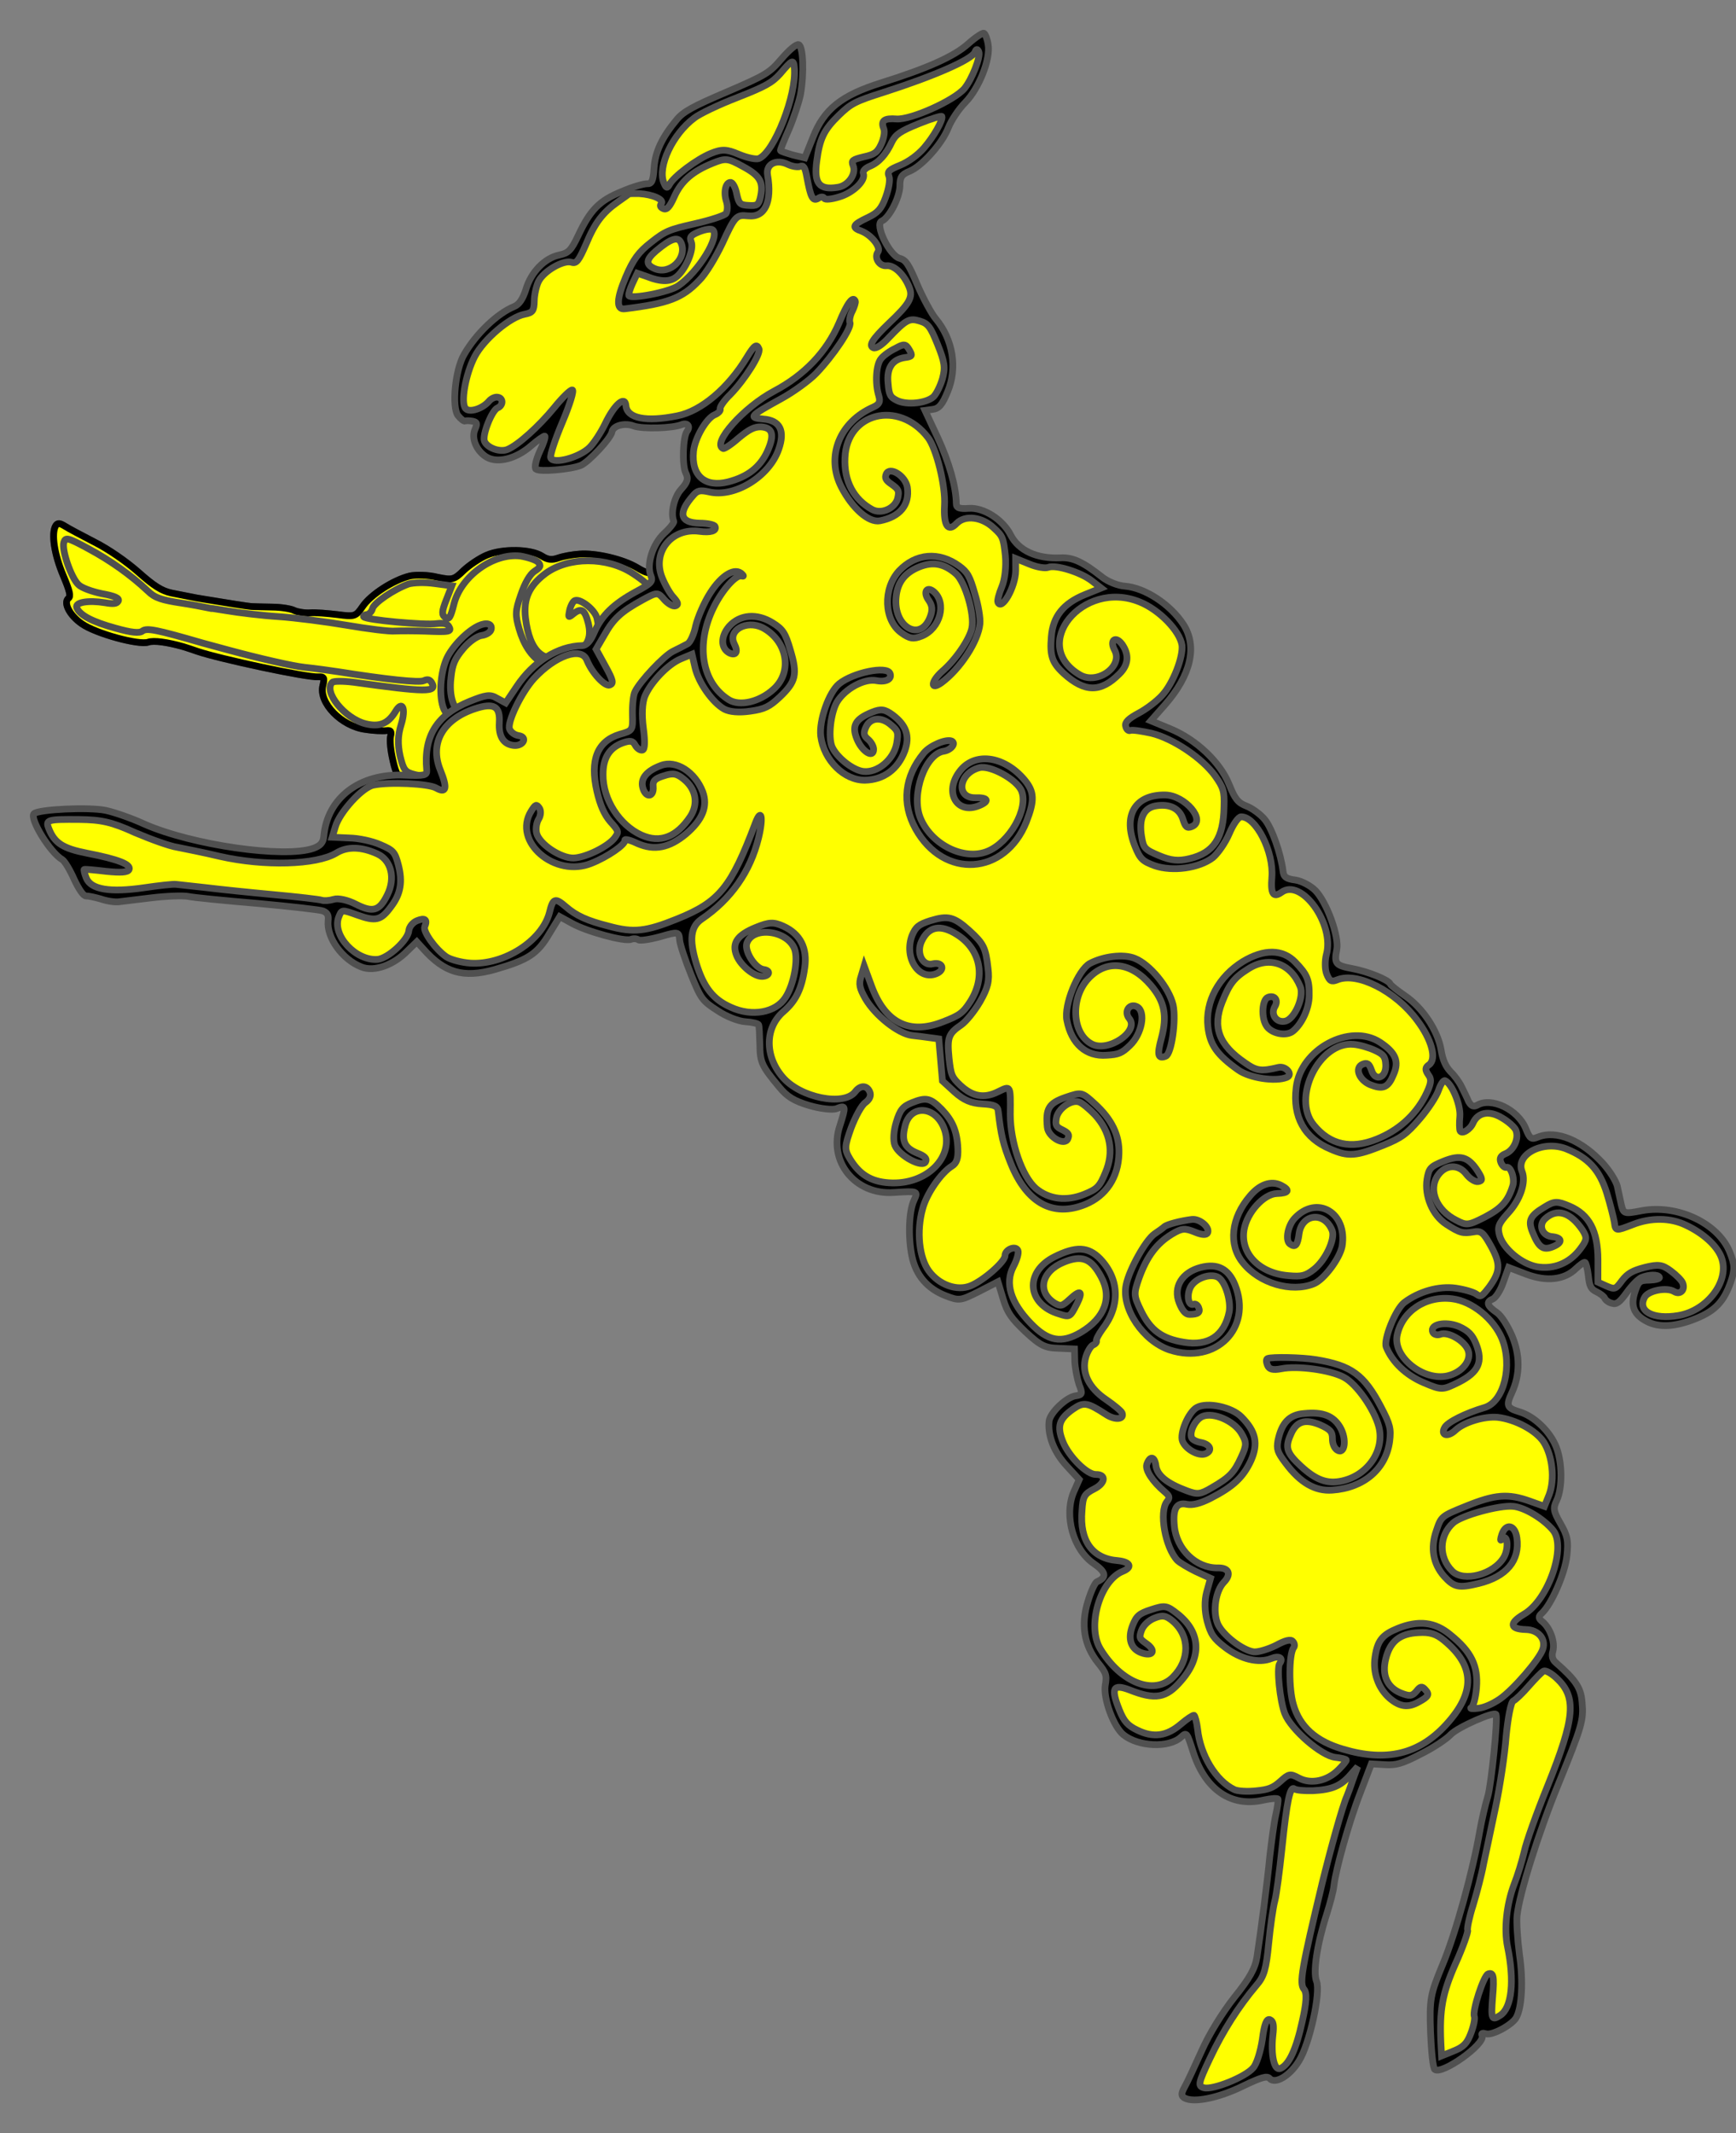 <?xml version="1.0" encoding="utf-8"?>
<svg xmlns="http://www.w3.org/2000/svg" xmlns:dc="http://purl.org/dc/elements/1.1/"
     xmlns:xl="http://www.w3.org/1999/xlink"
     xmlns:xlink="http://www.w3.org/1999/xlink"
     version="1.1"
     viewBox="54 81 256.5 315"
     width="256.5"
     height="315"
     preserveAspectRatio="xMidYMid meet"
     zoomAndPan="magnify"
     contentScriptType="application/ecmascript"
     contentStyleType="text/css">
   <rect x="54" y="81" width="256.5" height="315" fill="#808080" stroke="none"/>
   <defs/>
   <g stroke-opacity="1" stroke-dasharray="none" stroke="#505050" fill="#ffff00"
      fill-opacity="1">
      <title>Sheep Salient</title>
      <g>
         <title>Layer 2</title>
         <g>
            <g>
               <g  id="outline-0">
                  <path
                        d="M 84.087 169.474 C 83.733 169.416 83.373 169.356 83.009 169.295 C 81.63 169.032 80.348 168.78 79.317 168.568 C 77.879 168.249 76.732 167.53 74.444 165.49 C 72.66 163.919 70.015 162.087 67.993 161.069 C 66.113 160.088 64.129 159.057 63.575 158.691 C 62.814 158.224 62.507 158.202 62.229 158.64 C 61.548 159.774 62.028 162.909 63.352 166.009 C 64.323 168.332 64.484 169.048 64.116 169.346 C 63.315 170.007 64.307 171.894 66.1 173.119 C 68.139 174.56 74.525 176.304 75.904 175.829 C 76.723 175.547 78.711 175.819 81.089 176.496 C 81.417 176.598 81.734 176.699 82.037 176.799 C 82.444 176.932 82.827 177.062 83.178 177.187 C 86.368 178.279 99.372 181.076 101.037 180.947 C 101.887 180.912 101.992 181.086 101.701 182.251 C 101.074 184.765 104.417 188.22 107.956 188.707 C 109.144 188.904 110.564 188.961 111.076 188.891 C 111.74 188.809 111.891 188.996 111.705 189.741 C 111.566 190.299 111.718 191.871 112.057 193.291 C 112.524 195.386 112.873 195.968 114.119 196.525 C 114.957 196.932 115.982 197.188 116.389 197.141 C 116.96 197.036 116.983 197.536 116.472 199.585 C 115.392 203.718 117.455 206.953 122.065 208.301 C 123.951 208.87 124.464 208.8 126.197 207.797 C 127.303 207.133 128.617 206.027 129.094 205.305 C 129.618 204.594 130.315 203.581 130.699 203.034 L 131.397 202.02 L 132.539 203.591 C 133.378 204.79 134.193 205.29 135.869 205.708 C 137.08 206.01 138.349 206.079 138.698 205.869 C 139.047 205.659 139.908 205.379 140.595 205.204 C 142.271 204.831 144.364 202.187 145.375 199.125 C 146.154 196.796 146.351 196.598 147.294 196.784 C 150.042 197.469 153.009 194.697 154.077 190.412 C 154.727 187.804 154.446 184.766 153.479 184.08 C 152.547 183.452 153.292 182.846 154.643 183.183 C 156.226 183.578 159.554 181.539 160.705 179.501 C 162.286 176.73 162.855 173.656 162.074 172.027 C 161.071 169.7 156.704 166.385 153.724 165.642 C 152.326 165.293 150.918 165.189 150.511 165.434 C 149.987 165.749 149.428 165.609 148.182 164.854 C 146.121 163.598 142.058 162.634 139.637 162.822 C 138.682 162.881 137.286 163.126 136.529 163.383 C 135.552 163.732 134.923 163.675 134.073 163.116 C 132.408 162.058 128.217 162.003 125.948 162.97 C 124.9 163.402 123.353 164.45 122.515 165.231 C 121.073 166.652 120.817 166.687 118.605 166.234 C 117.301 165.909 115.485 165.852 114.542 166.062 C 112.121 166.646 108.759 168.825 107.584 170.56 C 106.572 172.039 106.409 172.097 103.871 171.761 C 102.381 171.587 100.589 171.437 99.832 171.496 C 99.075 171.555 97.981 171.381 97.492 171.16 C 96.968 170.881 95.49 170.661 94.256 170.65 C 93.022 170.639 91.602 170.582 91.159 170.57 C 90.729 170.55 87.691 170.071 84.087 169.474 Z"
                        fill="black"/>
               </g>
               <path d="M 84.087 169.474 C 83.733 169.416 83.373 169.356 83.009 169.295 C 81.63 169.032 80.348 168.78 79.317 168.568 C 77.879 168.249 76.732 167.53 74.444 165.49 C 72.66 163.919 70.015 162.087 67.993 161.069 C 66.113 160.088 64.129 159.057 63.575 158.691 C 62.814 158.224 62.507 158.202 62.229 158.64 C 61.548 159.774 62.028 162.909 63.352 166.009 C 64.323 168.332 64.484 169.048 64.116 169.346 C 63.315 170.007 64.307 171.894 66.1 173.119 C 68.139 174.56 74.525 176.304 75.904 175.829 C 76.723 175.547 78.711 175.819 81.089 176.496 C 81.417 176.598 81.734 176.699 82.037 176.799 C 82.444 176.932 82.827 177.062 83.178 177.187 C 86.368 178.279 99.372 181.076 101.037 180.947 C 101.887 180.912 101.992 181.086 101.701 182.251 C 101.074 184.765 104.417 188.22 107.956 188.707 C 109.144 188.904 110.564 188.961 111.076 188.891 C 111.74 188.809 111.891 188.996 111.705 189.741 C 111.566 190.299 111.718 191.871 112.057 193.291 C 112.524 195.386 112.873 195.968 114.119 196.525 C 114.957 196.932 115.982 197.188 116.389 197.141 C 116.96 197.036 116.983 197.536 116.472 199.585 C 115.392 203.718 117.455 206.953 122.065 208.301 C 123.951 208.87 124.464 208.8 126.197 207.797 C 127.303 207.133 128.617 206.027 129.094 205.305 C 129.618 204.594 130.315 203.581 130.699 203.034 L 131.397 202.02 L 132.539 203.591 C 133.378 204.79 134.193 205.29 135.869 205.708 C 137.08 206.01 138.349 206.079 138.698 205.869 C 139.047 205.659 139.908 205.379 140.595 205.204 C 142.271 204.831 144.364 202.187 145.375 199.125 C 146.154 196.796 146.351 196.598 147.294 196.784 C 150.042 197.469 153.009 194.697 154.077 190.412 C 154.727 187.804 154.446 184.766 153.479 184.08 C 152.547 183.452 153.292 182.846 154.643 183.183 C 156.226 183.578 159.554 181.539 160.705 179.501 C 162.286 176.73 162.855 173.656 162.074 172.027 C 161.071 169.7 156.704 166.385 153.724 165.642 C 152.326 165.293 150.918 165.189 150.511 165.434 C 149.987 165.749 149.428 165.609 148.182 164.854 C 146.121 163.598 142.058 162.634 139.637 162.822 C 138.682 162.881 137.286 163.126 136.529 163.383 C 135.552 163.732 134.923 163.675 134.073 163.116 C 132.408 162.058 128.217 162.003 125.948 162.97 C 124.9 163.402 123.353 164.45 122.515 165.231 C 121.073 166.652 120.817 166.687 118.605 166.234 C 117.301 165.909 115.485 165.852 114.542 166.062 C 112.121 166.646 108.759 168.825 107.584 170.56 C 106.572 172.039 106.409 172.097 103.871 171.761 C 102.381 171.587 100.589 171.437 99.832 171.496 C 99.075 171.555 97.981 171.381 97.492 171.16 C 96.968 170.881 95.49 170.661 94.256 170.65 C 93.022 170.639 91.602 170.582 91.159 170.57 C 90.729 170.55 87.691 170.071 84.087 169.474 Z"
                     stroke="black"
                     stroke-linecap="round"
                     stroke-linejoin="round"
                     stroke-width="1"/>
            </g>
            <g>
               <path d="M 83.825 175.928 C 83.825 175.928 83.825 175.928 83.825 175.928 Z M 83.825 175.928 Z M 83.825 175.928 C 83.825 175.929 83.825 175.929 83.825 175.928 L 87.724 176.985 C 92.172 178.193 97.225 179.354 98.959 179.539 C 100.694 179.724 102.94 180.037 103.988 180.199 C 111.078 181.324 115.944 181.844 116.619 181.518 C 117.177 181.262 117.503 181.343 117.783 181.808 C 118.657 183.263 116.981 183.241 106.224 181.746 C 104.687 181.561 103.302 181.561 103.105 181.759 C 101.685 183.087 104.935 187.113 108.009 187.879 C 110.058 188.39 111.327 187.865 112.408 186.107 C 113.443 184.337 114.026 185.571 113.271 188.004 C 112.771 189.611 112.749 190.891 113.111 192.614 C 113.624 194.72 113.845 195.023 115.289 195.383 C 116.546 195.696 116.977 195.556 117.407 194.823 C 117.733 194.112 118.059 193.996 118.408 194.38 C 118.804 194.775 118.7 195.986 118.108 198.361 C 117.086 202.459 117.401 203.774 119.789 205.705 C 122.153 207.531 123.701 207.868 125.738 206.842 C 127.53 206.003 129.751 202.847 130.39 200.285 C 130.796 198.656 131.413 198.76 132.008 200.541 C 132.649 202.333 134.699 204.427 136.19 204.798 C 139.694 205.623 144.406 201.406 144.508 197.425 C 144.587 193.735 141.954 190.407 138.182 189.467 C 135.516 188.851 134.224 189.271 133.352 191.181 C 132.62 192.729 133.32 194.685 135.393 196.487 C 136.686 197.651 137.64 197.592 139.048 196.311 C 139.955 195.449 141.538 195.25 141.341 196.041 C 141.283 196.274 140.468 196.962 139.549 197.672 C 137.92 198.849 137.722 198.849 135.848 198.035 C 133.042 196.792 131.48 193.929 132.153 191.228 C 132.42 190.157 133.002 189.016 133.432 188.678 C 134.479 187.851 138.519 187.918 140.242 188.744 C 142.14 189.662 145.098 192.675 145.169 193.781 C 145.228 194.933 147.452 195.933 148.848 195.49 C 150.245 195.046 152.06 192.927 152.92 190.668 C 153.733 188.595 153.313 186.512 151.402 183.463 C 150.621 182.23 150.155 181.124 150.341 180.973 C 150.574 180.833 151.505 181.065 152.448 181.449 C 155.883 182.948 159.711 180.49 160.884 175.984 C 161.65 173.109 160.986 171.607 157.702 168.909 C 154.371 166.199 149.644 165.317 151.986 167.83 C 153.36 169.261 154.516 174.545 153.643 175.069 C 153.119 175.384 152.816 174.814 152.431 172.591 C 151.94 169.599 150.507 167.61 147.479 165.668 C 143.648 163.179 138.002 163.206 134.617 165.676 C 132.185 167.493 131.313 169.403 131.641 172.254 C 132.261 177.306 134.334 179.109 137.965 177.838 C 140.619 176.917 141.537 175.414 140.907 172.982 C 140.405 171.027 139.893 170.701 138.718 171.645 C 137.973 172.25 137.927 172.239 138.17 171.063 C 138.345 170.364 138.693 169.759 138.961 169.677 C 139.822 169.397 141.965 171.119 142.21 172.318 C 142.957 175.67 142.027 177.416 138.792 178.885 C 135.127 180.494 132.087 178.598 130.699 173.85 C 130.116 171.825 130.127 171.185 130.964 168.821 C 131.544 167.086 132.312 165.794 132.963 165.363 C 133.906 164.757 133.964 164.524 133.498 164.012 C 133.184 163.686 131.996 163.291 130.855 163.106 C 126.862 162.654 122.092 166.114 121.07 170.212 C 120.559 172.262 120.338 172.553 119.791 172.169 C 119.243 171.785 119.266 171.296 119.941 169.585 L 120.754 167.512 L 118.216 167.176 C 116.784 166.967 115.038 167.027 114.34 167.248 C 112.164 168.041 109.243 170.034 109.034 170.872 C 108.918 171.338 108.534 171.687 108.22 171.757 C 107.871 171.769 107.626 171.955 107.743 172.083 C 107.976 172.537 116.823 173.358 118.523 173.089 C 119.489 172.984 120.059 173.077 120.304 173.484 C 120.793 174.298 120.432 174.357 116.859 174.208 C 115.241 174.151 113.262 174.152 112.412 174.187 C 111.597 174.281 108.338 173.864 105.206 173.33 C 102.074 172.797 97.569 172.218 95.136 172.056 C 92.75 171.907 89.292 171.49 87.441 171.177 C 85.637 170.875 84.967 170.801 84.967 170.801 C 84.967 170.801 84.967 170.803 84.966 170.806 C 83.912 170.589 82.173 170.264 80.974 170.084 C 77.855 169.615 76.891 169.304 75.856 168.289 C 73.321 165.905 70.315 163.769 67.056 162.021 C 64.003 160.372 63.682 160.311 63.433 161.082 C 63.085 162.188 64.51 166.325 65.583 167.327 C 65.998 167.784 67.567 168.358 69.043 168.664 C 71.007 169.016 71.677 169.343 71.476 169.755 C 71.275 170.167 70.737 170.223 69.505 170.005 C 67.054 169.606 65.071 169.946 65.335 170.712 C 65.717 171.823 67.649 172.829 71.054 173.757 C 73.38 174.413 74.585 174.555 75.056 174.178 C 75.69 173.706 77.071 173.967 83.825 175.925 C 83.825 175.927 83.825 175.928 83.825 175.928 Z"/>
            </g>
            <g>
               <g  id="outline-1">
                  <path
                        d="M 124.727 173.4 C 123.051 174.169 120.864 176.394 120.016 178.21 C 119.028 180.387 118.832 183.95 119.578 185.718 C 120.208 187.161 123.62 188.952 123.526 187.741 C 123.525 187.346 123.048 186.88 122.512 186.648 C 121.08 186.043 120.287 183.867 120.635 181.085 C 120.831 179.106 121.18 178.302 122.448 176.788 C 123.297 175.764 124.495 174.925 125.159 174.843 C 125.822 174.761 126.462 174.376 126.567 173.957 C 126.776 173.119 125.902 172.852 124.727 173.4 Z"
                        fill="black"/>
               </g>
            </g>
            <g>
               <g  id="outline-2">
                  <path
                        d="M 211.618 297.488 L 213.461 299.487 L 212.648 301.317 C 211.163 304.815 212.588 309.882 215.635 311.912 C 217.43 313.154 217.584 313.92 216.089 314.575 C 215.778 314.701 215.176 316.031 214.736 317.503 C 213.669 320.885 214.179 323.94 216.193 326.491 C 217.428 328.011 217.572 328.367 217.301 329.874 C 216.996 331.809 218.534 336.001 219.991 337.173 C 222.217 338.965 226.745 339.155 228.513 337.509 C 229.348 336.757 229.366 336.802 230.33 339.828 C 232.131 345.312 235.928 347.919 240.71 346.815 C 241.806 346.58 242.759 346.505 242.831 346.683 C 242.885 346.817 242.755 347.905 242.492 349.046 C 242.228 350.188 241.881 352.916 241.621 355.092 C 241.234 359.131 240.314 366.077 239.721 369.991 C 239.433 371.712 238.654 373.114 236.382 375.947 C 234.634 378.155 232.631 381.397 231.552 383.852 C 230.508 386.137 229.411 388.547 229.013 389.226 C 228.508 390.154 228.5 390.52 229.036 390.821 C 230.42 391.556 234.098 390.795 237.684 389.035 C 240.371 387.743 241.208 387.508 241.584 387.926 C 242.416 388.832 244.586 387.541 245.924 385.344 C 247.502 382.843 249.168 375.181 248.521 373.579 C 247.982 372.244 248.591 368.116 249.993 363.77 C 250.514 362.111 251.033 360.193 251.093 359.444 C 251.369 357.055 253.306 350.061 254.984 345.759 L 256.618 341.475 L 258.633 341.593 C 260.282 341.703 261.208 341.433 263.904 340.033 C 265.719 339.144 267.719 337.818 268.332 337.157 C 269.344 336.075 274.835 333.649 275.051 334.183 C 275.32 334.851 274.356 344.506 273.827 346.273 C 273.448 347.513 272.921 349.796 272.642 351.411 C 271.611 357.314 269.093 366.458 267.175 371.064 C 265.337 375.482 265.197 376.16 265.365 381.061 C 265.482 383.912 265.731 386.452 265.999 386.602 C 267.054 387.418 273.49 382.851 272.987 381.605 C 272.843 381.249 273.021 381.177 273.548 381.327 C 274.449 381.635 277.42 380.021 278.022 378.949 C 278.873 377.467 279.082 373.5 278.507 369.643 C 278.214 367.38 278.053 364.805 278.148 363.887 C 278.494 360.641 281.323 351.63 284.24 344.499 C 287.774 335.824 288.012 335.003 287.753 332.312 C 287.577 330.21 286.806 329.071 283.847 326.488 C 283.383 326.107 283.238 325.492 283.441 324.841 C 283.784 323.512 283.064 321.473 281.955 320.523 C 281.285 320.018 281.266 319.715 281.799 319.241 C 283.238 317.934 285.245 313.293 285.513 310.752 C 285.755 308.532 285.601 307.766 284.579 306.005 C 283.52 304.155 283.448 303.718 284.014 302.558 C 284.872 300.71 284.85 296.94 283.915 294.626 C 282.98 292.312 280.638 290.101 278.47 289.476 C 276.641 288.92 276.497 288.564 277.382 286.654 C 278.602 284.039 278.619 281.133 277.406 278.259 C 276.732 276.719 275.872 275.358 275.202 274.853 C 273.71 273.851 273.521 273.254 274.544 272.841 C 274.989 272.661 275.725 271.535 276.122 270.34 L 276.899 268.163 L 279.531 269.169 C 282.521 270.291 285.149 270.005 286.854 268.333 C 287.458 267.778 288.054 267.331 288.197 267.428 C 288.322 267.481 288.575 268.363 288.685 269.405 C 288.842 270.946 289.066 271.373 289.896 271.763 C 290.477 272.046 291.004 272.454 291.112 272.721 C 291.22 272.988 291.667 273.325 292.13 273.448 C 292.844 273.678 293.28 273.346 294.344 271.881 C 295.071 270.862 296.057 269.843 296.547 269.645 C 297.659 269.196 298.996 269.173 299.176 269.618 C 299.266 269.841 298.607 270.003 297.742 270.042 C 296.299 270.056 296.094 270.19 295.582 271.743 C 294.877 273.84 295.398 275.13 297.3 276.122 C 299.139 277.087 301.518 276.954 304.589 275.713 C 307.437 274.563 308.707 273.221 309.739 270.268 C 310.357 268.465 310.328 267.752 309.573 265.884 C 307.865 261.656 301.91 258.834 296.646 259.77 C 293.956 260.287 293.894 260.261 293.551 258.898 C 293.396 258.132 293.107 256.903 292.953 256.137 C 292.754 255.389 291.858 253.94 290.909 252.874 C 287.742 249.391 283.949 247.818 281.235 248.914 C 280.256 249.31 280.05 249.186 279.439 247.673 C 278.288 244.825 274.325 242.958 272.243 244.213 C 271.683 244.491 271.353 244.314 270.976 243.638 C 270.742 243.06 270.258 242.117 269.943 241.467 C 269.629 240.818 268.913 239.813 268.332 239.271 C 267.598 238.481 267.176 237.564 266.93 236.059 C 266.448 233.2 264.181 229.767 261.564 228.029 C 260.483 227.276 259.509 226.53 259.419 226.308 C 259.167 225.685 256.079 224.448 253.787 224.028 C 251.326 223.573 251.111 223.297 251.514 221.219 C 251.881 219.311 250.046 214.255 248.355 212.505 C 247.657 211.803 246.336 211.095 245.4 210.956 C 244.036 210.782 243.669 210.516 243.568 209.625 C 243.256 207.06 241.924 203.25 240.841 201.979 C 240.232 201.241 238.991 200.345 238.196 200.045 C 236.902 199.533 236.49 199.026 235.61 196.846 C 234.261 193.508 230.756 190.214 226.9 188.614 L 224.044 187.438 L 226.104 185.105 C 229.965 180.698 230.949 176.47 228.861 173.224 C 226.944 170.272 223.201 167.798 220.205 167.559 C 219.198 167.5 217.654 166.882 216.805 166.19 C 213.99 163.962 212.472 163.281 210.699 163.377 C 207.197 163.549 204.519 162.302 203.344 160.033 C 202.213 157.747 199.345 155.903 197.136 156.071 C 195.728 156.174 195.291 155.988 195.297 155.364 C 195.262 152.842 194.233 149.272 192.563 145.65 L 190.669 141.602 L 191.8 141.455 C 192.735 141.336 193.233 140.773 194.01 138.854 C 195.495 135.355 194.821 131.124 192.226 128.031 C 191.617 127.294 190.397 125.043 189.544 123.059 C 188.277 120.051 187.856 119.393 186.928 119.146 C 185.429 118.768 183.176 114.088 184.288 113.639 C 185.356 113.207 186.932 110.189 186.962 108.469 C 186.958 107.177 187.206 106.766 188.363 106.298 C 190.232 105.543 193.188 102.227 194.107 99.888 C 194.54 98.782 195.666 97.084 196.625 96.127 C 198.641 94.071 200.39 89.689 200 87.569 C 199.872 86.74 199.585 86.028 199.379 85.904 C 199.147 85.843 198.125 86.515 197.058 87.463 C 194.97 89.342 190.975 91.112 184.173 93.238 C 178.342 95.077 175.746 97.109 174.121 101.286 L 172.911 104.311 L 171.136 103.889 C 170.19 103.599 169.369 103.361 169.315 103.227 C 169.279 103.138 169.845 101.719 170.579 100.077 C 171.268 98.452 172.036 96.124 172.281 94.937 C 172.832 91.816 172.675 87.842 172.006 87.594 C 171.694 87.462 170.609 88.366 169.518 89.635 C 167.689 91.772 167.235 92.058 161.415 94.565 C 156.423 96.686 154.982 97.475 154.005 98.646 C 151.813 101.292 150.805 103.407 150.635 105.805 C 150.525 107.713 150.295 108.168 149.609 108.135 C 149.136 108.119 147.463 108.588 145.879 109.28 C 142.541 110.628 141.227 111.988 139.439 115.764 C 138.378 118.004 138.005 118.362 136.624 118.661 C 134.478 119.114 132.462 121.171 131.696 123.758 C 131.264 125.123 130.723 125.963 129.966 126.269 C 127.474 127.275 124.303 130.317 122.576 133.344 C 121.255 135.586 120.731 141.078 121.662 142.358 C 122.074 142.864 122.539 143.246 122.717 143.174 C 122.895 143.102 123.367 143.118 123.813 143.197 C 124.491 143.337 124.563 143.515 124.191 144.39 C 123.59 145.72 124.408 147.615 125.908 148.51 C 127.533 149.458 130.303 148.754 132.551 146.758 C 133.475 145.971 134.364 145.353 134.489 145.406 C 134.658 145.441 134.314 146.512 133.722 147.735 C 133.173 148.94 132.928 150.126 133.196 150.277 C 133.741 150.729 138.338 150.321 139.807 149.728 C 140.964 149.26 144.285 145.693 144.424 144.756 C 144.581 143.865 146.3 143.377 147.656 143.916 C 148.977 144.366 153.335 144.262 154.714 143.705 C 155.56 143.363 156.052 143.941 155.52 144.673 C 154.89 145.549 154.779 149.631 155.291 150.77 C 155.758 151.669 155.608 152.195 154.64 153.259 C 153.602 154.404 153.048 156.749 153.552 157.995 C 153.624 158.173 152.976 159.005 152.141 159.756 C 150.444 161.322 149.492 164.346 150.157 165.993 C 150.517 166.883 150.259 167.142 147.919 168.398 C 144.655 170.183 142.905 171.873 141.799 174.391 C 141.243 175.703 140.656 176.302 140.05 176.339 C 136.45 176.397 132.777 178.709 130.33 182.389 L 128.716 184.801 L 127.457 184.119 C 126.43 183.499 125.798 183.599 123.395 184.57 C 118.544 186.53 116.568 189.709 117.049 194.743 C 117.096 195.501 116.767 195.582 113.718 195.468 C 107.131 195.179 102.34 198.823 101.842 204.511 C 101.748 205.429 101.366 205.894 100.28 206.281 C 96.007 207.748 82.445 205.825 75.331 202.695 C 73.358 201.784 70.779 200.911 69.593 200.665 C 67.113 200.166 59.744 200.503 59.024 201.156 C 58.323 201.854 61.406 206.923 63.219 207.951 C 63.567 208.173 64.347 209.462 64.967 210.868 C 65.667 212.345 66.321 213.323 66.731 213.313 C 67.034 213.294 68.051 213.504 68.934 213.769 C 69.835 214.078 70.986 214.234 71.529 214.17 C 72.072 214.105 74.291 213.83 76.464 213.573 C 78.638 213.316 81.035 213.228 81.82 213.376 C 82.56 213.543 87.197 214 92.073 214.41 C 96.968 214.866 101.301 215.341 101.738 215.527 C 102.425 215.818 102.569 216.174 102.483 216.986 C 102.242 219.464 104.588 222.709 107.408 223.796 C 109.265 224.547 112.122 223.548 114.209 221.41 L 115.586 220.077 L 116.516 221.099 C 119.657 224.644 122.432 225.49 127.124 224.164 C 131.994 222.766 133.399 221.887 135.145 218.905 L 136.704 216.359 L 138.499 217.342 C 140.642 218.547 146.289 220.096 147.224 219.718 C 147.58 219.574 148.052 219.591 148.338 219.786 C 148.562 219.954 149.978 219.744 151.518 219.329 C 154.252 218.535 154.314 218.562 154.426 219.863 C 154.499 220.558 155.265 222.836 156.11 224.928 C 157.548 228.488 157.781 228.808 160.014 230.235 C 161.3 231.113 163.139 231.82 164.146 231.879 C 165.153 231.937 166.019 232.157 166.091 232.335 C 166.181 232.558 166.23 233.832 166.27 235.213 C 166.297 237.842 166.513 238.376 169.126 241.513 C 170.263 242.918 171.308 243.583 173.601 244.261 C 175.242 244.736 177.034 244.944 177.613 244.71 C 178.992 244.153 179.02 244.349 178.103 247.204 C 176.303 252.487 180.34 257.481 186.033 257.096 C 189.669 256.87 189.669 256.87 189.041 258.262 C 188.289 259.86 188.159 263.64 188.731 266.463 C 189.302 269.286 190.993 271.294 193.751 272.354 C 195.714 273.114 195.91 273.087 198.624 271.731 L 201.453 270.278 L 202.219 272.815 C 202.851 274.89 203.433 275.69 205.534 277.688 C 207.76 279.739 208.403 280.048 210.444 280.104 L 212.762 280.203 L 212.804 282.101 C 212.87 283.161 213.178 284.693 213.457 285.512 C 213.979 286.803 213.899 286.99 212.919 287.127 C 211.548 287.319 209.123 289.645 209.002 290.884 C 208.787 293.041 209.776 295.489 211.618 297.488 Z"
                        fill="black"/>
               </g>
            </g>
            <g>
               <path d="M 171.367 91.01 C 171.738 95.002 168.389 103.498 166.12 104.415 C 165.719 104.577 164.363 104.296 163.176 103.792 C 161.364 103.023 160.678 102.99 159.076 103.637 C 156.94 104.5 153.527 107.07 152.916 108.248 C 152.588 108.847 152.419 108.812 152.077 107.966 C 151.124 105.608 153.38 100.814 156.563 98.441 C 157.345 97.814 160.254 96.432 162.942 95.398 C 167.054 93.788 168.068 93.223 169.249 91.918 C 171.033 89.799 171.256 89.709 171.367 91.01 Z"/>
            </g>
            <g>
               <path d="M 198.622 88.643 C 198.928 89.399 197.585 92.737 196.511 94.051 C 194.966 95.866 188.604 98.695 186.482 98.569 C 184.663 98.424 184.094 98.809 184.58 100.01 C 184.76 100.455 184.594 101.454 184.205 102.284 C 183.656 103.49 183.221 103.821 181.6 104.165 C 179.952 104.572 179.748 104.706 180.053 105.463 C 180.557 106.709 179.297 108.46 177.774 108.661 C 175.004 109.108 174.225 108.076 174.686 104.733 C 175.12 101.451 175.739 100.166 177.933 98.037 C 179.754 96.266 180.404 95.952 184.624 94.609 C 192.137 92.195 197.539 89.805 198.034 88.725 C 198.228 88.181 198.442 88.198 198.622 88.643 Z"/>
            </g>
            <g>
               <path d="M 214.336 168.792 L 216.695 167.839 L 215.336 166.783 C 213.674 165.487 209.954 164.351 208.886 164.782 C 208.441 164.962 207.166 164.752 206.103 164.302 L 204.06 163.471 L 204.066 165.28 C 204.047 167.669 201.992 171.294 201.435 169.915 C 201.345 169.692 201.6 168.658 202.024 167.658 C 202.475 166.596 202.691 164.697 202.543 163.048 C 202.258 160.42 202.15 160.153 200.844 158.972 C 199.083 157.303 196.586 157.017 195.343 158.296 C 194.073 159.637 193.401 158.615 193.552 155.655 C 193.738 152.785 192.355 147.184 191.083 145.575 C 186.768 140.02 179.101 141.927 178.848 148.603 C 178.682 152.035 180.144 154.757 182.868 156.245 C 184.251 156.98 186.263 156.064 186.641 154.565 C 186.877 153.486 186.788 153.264 185.769 152.536 C 184.849 151.925 184.705 151.569 184.944 151.006 C 185.448 149.819 187.788 151.255 188.061 152.956 C 188.435 155.548 186.98 157.327 184.005 157.908 C 182.366 158.208 179.971 156.121 178.329 152.954 C 175.978 148.417 178.046 143.285 183.065 141.102 C 183.937 140.698 184.096 140.323 183.843 139.442 C 183.275 137.652 183.435 134.844 184.172 133.977 C 184.509 133.53 185.469 132.832 186.297 132.446 C 187.56 131.728 187.836 131.772 188.347 132.653 C 188.858 133.533 188.805 133.658 187.674 133.805 C 185.821 134.087 184.988 135.356 185.218 137.592 C 185.358 139.347 185.528 139.641 186.564 140.154 C 188.037 140.853 190.861 140.54 191.927 139.592 C 192.371 139.154 192.964 137.931 193.264 136.878 C 193.695 135.254 193.567 134.426 192.542 131.889 C 191.463 129.219 191.132 128.784 189.892 128.405 C 188.358 127.938 187.886 128.18 185.231 130.961 C 184.29 131.963 183.427 132.518 183.052 132.359 C 182.302 132.041 182.896 131.076 185.321 128.751 C 188.395 125.852 188.944 124.906 188.333 123.393 C 187.56 121.479 186.076 120.112 184.989 120.24 C 183.946 120.351 183.122 119.079 183.707 118.222 C 184.213 117.551 182.807 115.738 181.326 115.146 C 179.755 114.59 179.959 114.197 182.219 113.129 C 183.696 112.429 184.238 111.847 184.873 110.089 C 185.315 108.876 185.551 107.538 185.353 107.049 C 185.065 106.337 185.323 106.077 187.014 105.394 C 188.215 104.909 189.655 103.861 190.534 102.833 C 191.981 101.161 193.363 98.688 193.165 98.198 C 193.111 98.065 191.589 98.525 189.764 99.262 C 187.005 100.376 186.321 100.86 185.781 101.958 C 184.896 103.868 183.813 105.031 182.478 105.57 C 181.81 105.84 181.429 106.305 181.555 106.616 C 181.968 107.64 180.032 109.509 177.939 110.096 C 176.835 110.438 175.882 110.513 175.792 110.29 C 175.684 110.023 175.274 110.034 174.91 110.284 C 174.074 110.777 173.778 110.172 173.205 107.091 C 172.951 105.692 172.718 105.372 172.229 105.57 C 171.873 105.714 171.043 105.583 170.401 105.273 C 168.66 104.424 167.13 105.249 167.411 106.843 C 168.103 110.861 167.014 113.164 164.518 112.878 C 162.788 112.697 162.602 112.876 160.726 116.947 C 159.718 119.062 158.229 121.527 157.296 122.422 C 154.828 125.024 152.718 125.824 146.304 126.604 C 145.021 126.76 145.087 125.129 146.466 121.88 C 147.553 119.318 148.351 118.219 150.165 116.814 C 152.28 115.131 152.859 114.897 156.652 114.037 C 158.977 113.512 161.033 112.837 161.273 112.533 C 161.494 112.185 161.536 111.391 161.329 110.75 C 160.861 109.335 161.239 107.836 162.005 107.941 C 162.3 108.029 162.694 108.749 162.858 109.667 C 163.175 111.092 163.354 111.278 164.62 111.336 C 165.841 111.412 166.045 111.278 166.318 110.287 C 166.872 107.942 166.387 106.999 163.807 105.608 C 161.538 104.35 161.217 104.325 159.304 105.098 C 156.278 106.321 154.634 107.761 153.608 110.091 C 152.954 111.546 152.528 112.029 152.028 111.816 C 151.591 111.631 151.438 111.382 151.722 111.06 C 152.157 110.47 150.452 109.71 148.437 109.592 C 147.662 109.595 146.931 109.579 146.905 109.642 C 146.878 109.704 146.149 110.206 145.304 110.806 C 143.046 112.391 141.893 113.893 140.558 117.123 C 139.506 119.516 139.169 119.962 138.455 119.733 C 137.259 119.336 134.28 121.058 133.554 122.593 C 133.244 123.236 132.946 124.547 132.94 125.43 C 132.91 126.891 132.714 127.177 131.512 127.404 C 129.348 127.813 125.491 131.079 124.145 133.642 C 122.773 136.267 122.021 140.556 122.799 141.329 C 123.372 141.977 125.295 141.356 126.245 140.247 C 126.555 139.863 127.16 139.567 127.562 139.663 C 128.391 139.794 128.368 140.891 127.523 141.232 C 126.677 141.574 125.219 145.269 125.579 146.159 C 125.975 147.138 127.857 147.826 128.97 147.377 C 130.527 146.748 133.637 143.938 135.856 141.23 C 137.098 139.693 138.288 138.539 138.565 138.583 C 138.841 138.626 138.198 140.75 137.111 143.311 C 136.023 145.873 135.23 148.264 135.373 148.62 C 135.769 149.599 139.598 148.57 141.117 147.076 C 141.747 146.459 142.802 144.842 143.422 143.557 C 144.767 140.736 146.339 139.376 146.478 140.872 C 146.627 142.779 149.446 143.349 154.086 142.406 C 157.586 141.716 161.603 138.333 164.359 133.752 C 165.449 131.966 165.813 131.715 166.137 132.516 C 166.442 133.272 164.076 137.024 161.918 139.241 C 160.985 140.136 160.302 141.136 160.41 141.403 C 160.5 141.626 160.145 142.028 159.611 142.244 C 158.365 142.747 156.664 145.712 156.466 147.656 C 156.113 151.267 158.169 153.024 161.597 152.157 C 164.456 151.416 166.269 150.01 167.357 147.707 C 168.48 145.235 168.2 144.157 166.444 144.038 C 165.455 144.024 164.716 144.374 163.126 145.69 C 162.059 146.638 160.992 147.328 160.849 147.231 C 159.1 146.488 163.876 141.142 168.395 138.747 C 172.87 136.369 176.112 132.989 177.959 128.723 C 179.188 125.742 180.031 124.625 180.372 125.47 C 180.444 125.648 180.242 126.299 179.932 126.942 C 179.604 127.54 179.455 128.325 179.581 128.637 C 179.887 129.393 177.103 133.52 174.589 136.141 C 173.604 137.16 171.248 138.888 169.38 139.902 C 164.763 142.44 164.55 142.681 166.752 142.879 C 169.257 143.057 170.038 144.605 169.04 147.389 C 167.619 151.432 162.461 154.551 158.724 153.628 C 157.475 153.356 157.038 153.429 156.444 154.135 C 154.1 156.79 154.461 158.197 157.385 158.258 C 158.526 158.263 159.542 158.474 159.65 158.741 C 159.92 159.408 158.994 159.679 157.353 159.462 C 153.243 158.897 150.305 162.516 151.834 166.299 C 152.265 167.367 153.018 168.719 153.537 169.234 C 154.208 169.998 154.272 170.283 153.827 170.463 C 153.471 170.607 152.729 170.182 152.175 169.577 C 151.19 168.422 151.128 168.396 148.922 169.598 C 145.746 171.347 144.653 172.357 143.298 174.769 L 142.075 176.867 L 143.448 179.367 C 144.614 181.484 144.686 181.92 144.108 182.154 C 143.396 182.442 141.491 180.416 140.7 178.458 C 139.89 176.456 136.036 177.806 132.902 181.195 C 131.037 183.242 128.896 187.679 129.291 188.658 C 129.489 189.148 130.061 189.538 130.614 189.625 C 132.04 189.825 131.323 191.254 129.852 191.071 C 128.381 190.889 127.655 189.733 127.773 187.719 C 127.925 185.276 126.978 184.727 124.103 185.682 C 119.411 187.266 117.454 190.749 119.054 194.71 C 120.151 197.424 119.957 198.227 118.413 197.35 C 117.279 196.721 111.574 196.438 109.187 196.936 C 107.548 197.236 104.174 200.929 103.549 203.096 L 103.082 204.631 L 105.613 204.747 C 106.968 204.769 109.064 205.216 110.207 205.738 C 112.143 206.56 112.358 206.836 112.855 208.706 C 113.514 211.235 113.2 213.018 111.78 214.886 C 110.281 216.941 109.515 217.095 106.793 216.124 C 104.491 215.294 104.491 215.294 104.032 216.463 C 103.043 219.141 106.594 222.934 109.802 222.673 C 111.343 222.516 114.293 219.823 114.404 218.433 C 114.473 217.835 114.997 217.21 115.62 216.958 C 116.777 216.491 117.205 216.783 116.755 217.845 C 116.463 218.533 118.299 221.155 119.952 222.299 C 120.586 222.716 122.21 223.147 123.538 223.232 C 128.467 223.518 134.07 219.96 135.178 215.785 C 135.697 213.609 136.026 213.527 137.617 214.903 C 139.128 216.208 140.726 216.96 143.893 217.751 C 147.622 218.781 149.448 218.561 154.076 216.691 C 160.306 214.174 162.028 212.029 165.604 202.56 C 166.505 200.178 166.813 201.71 166.075 204.751 C 164.862 209.693 162.016 213.794 157.623 216.759 C 156.05 217.861 155.815 219.715 156.852 223.179 C 157.943 226.775 159.349 228.589 161.991 229.747 C 165.106 231.18 168.624 230.535 170.052 228.302 C 171.302 226.399 171.993 222.6 171.381 221.087 C 170.267 218.328 165.167 217.749 164.338 220.31 C 163.985 221.487 165.572 224.004 166.829 224.169 C 167.917 224.299 167.741 225.146 166.618 225.186 C 165.389 225.217 163.431 223.575 162.838 222.106 C 162.101 220.282 162.908 219.076 165.711 217.943 C 167.625 217.17 168.275 217.114 169.73 217.769 C 172.265 218.918 173.324 221.027 172.897 223.943 C 172.454 227.073 171.56 228.832 169.756 230.389 C 167.028 232.733 166.953 236.904 169.611 240.023 C 172.206 243.116 178.735 244.412 180.376 242.196 C 181.121 241.222 182.11 241.237 182.524 242.26 C 182.74 242.794 182.501 243.357 181.861 243.822 C 181.292 244.207 180.38 245.922 179.753 247.573 C 178.782 250.294 178.748 250.722 179.563 252.101 C 180.971 254.431 182.695 255.495 185.351 255.664 C 190.941 256.045 195.177 251.797 193.451 247.525 C 192.121 244.232 188.448 244.111 187.72 247.305 C 187.157 249.499 187.677 250.531 189.534 251.282 C 190.64 251.715 190.998 252.088 190.768 252.543 C 190.344 253.543 186.852 251.692 186.223 250.135 C 185.936 249.423 186.029 247.988 186.434 246.685 C 186.989 244.856 187.415 244.373 188.75 243.834 C 190.842 242.989 191.475 243.147 193.13 244.808 C 194.74 246.487 195.414 248.026 195.529 250.62 C 195.588 252.045 195.359 252.759 194.656 253.198 C 193.073 254.149 190.909 257.249 190.32 259.506 C 189.387 262.833 189.81 266.7 191.225 268.664 C 192.738 270.745 195.398 271.689 197.4 270.88 C 199.314 270.107 202.486 267.324 202.491 266.442 C 202.479 265.515 204.081 264.868 204.405 265.669 C 204.549 266.025 204.249 267.077 203.718 268.069 C 202.47 270.488 203.3 273.311 206.242 276.366 C 208.845 279.093 210.843 279.425 213.689 277.757 C 217.238 275.651 218.386 272.599 216.673 269.512 C 215.229 266.834 213.872 266.295 211.202 267.374 C 207.865 268.723 207.171 271.746 209.815 273.422 C 210.699 273.944 210.94 273.899 212.032 272.888 C 213.685 271.341 214.069 271.651 213.095 273.597 C 212.104 275.499 212.077 275.562 210.462 275.024 C 205.689 273.587 205.361 268.803 209.8 266.595 C 212.985 264.997 214.786 265.098 216.539 266.874 C 219.419 269.904 219.558 273.833 216.869 277.301 C 216.337 278.034 215.93 278.819 216.002 278.997 C 216.074 279.175 215.879 279.461 215.523 279.605 C 215.167 279.749 214.67 280.57 214.432 281.391 C 213.754 283.684 214.885 285.971 217.44 287.682 C 218.583 288.462 219.674 289.367 219.782 289.634 C 220.177 290.613 218.787 290.761 217.457 289.901 C 214.652 288.084 214.143 287.978 212.525 289.098 C 210.471 290.549 210.128 291.62 211.062 293.934 C 211.943 296.114 214.635 298.805 215.954 298.738 C 217.505 298.733 217.313 300.053 215.676 300.869 C 214.217 301.614 213.996 301.963 213.869 304.084 C 213.493 308.533 215.391 311.182 219.18 311.463 C 221.017 311.653 221.385 312.436 219.872 313.047 C 216.534 314.396 214.552 321.149 216.569 324.475 C 219.572 329.474 224.499 331.418 227.279 328.69 C 229.828 326.159 229.833 322.585 227.295 320.401 C 226.285 319.567 225.776 319.461 224.575 319.947 C 223.685 320.307 222.939 321.022 222.665 321.754 C 222.276 322.842 222.33 322.976 223.411 323.73 C 224.859 324.75 224.354 325.678 222.659 325.069 C 221.088 324.513 220.584 323.009 221.343 321.045 C 221.909 319.626 222.282 319.269 224.116 318.683 C 226.128 318.025 226.404 318.069 228.004 319.338 C 231.427 322.044 231.609 325.698 228.484 329.238 C 226.3 331.777 224.706 332.058 220.886 330.548 C 218.441 329.62 218.087 330.281 219.399 333.53 C 220.082 335.221 220.637 335.825 222.048 336.497 C 224.431 337.656 226.391 337.382 228.47 335.61 C 229.394 334.823 230.257 334.267 230.427 334.302 C 230.569 334.4 230.822 335.281 230.951 336.368 C 231.356 340.19 233.66 343.97 236.356 345.262 C 236.873 345.519 238.353 345.594 239.592 345.456 C 241.436 345.28 242.103 345.01 243.17 344.062 C 244.422 342.935 244.6 342.863 245.922 343.571 C 247.699 344.51 250.085 344.011 251.746 342.357 C 252.448 341.659 252.972 341.033 252.918 340.9 C 252.864 340.766 252.123 340.6 251.312 340.513 C 249.262 340.307 244.729 336.392 243.821 334.015 C 243.11 332.128 242.612 327.308 243.074 326.656 C 243.677 325.843 242.998 325.444 241.841 325.912 C 239.972 326.667 237.332 326.026 235.017 324.269 C 233.293 322.947 232.889 322.333 232.357 320.374 C 231.977 318.923 231.954 317.328 232.289 316.106 L 232.861 314.063 L 230.701 313.072 C 229.54 312.506 228.307 311.761 227.968 311.433 C 226.161 309.523 225.225 304.259 226.422 302.74 C 226.902 302.132 226.812 301.909 226.025 301.244 C 224.291 299.77 223.198 298.089 223.436 297.269 C 223.886 295.948 224.59 296.026 224.782 297.398 C 224.965 298.877 226.422 300.048 229.287 301.116 C 230.938 301.743 231.33 301.689 233.046 300.685 C 235.688 299.151 236.345 298.472 237.389 296.186 C 238.22 294.401 238.21 293.991 237.394 292.613 C 236.31 290.825 233.293 289.507 231.691 290.155 C 230.623 290.586 229.702 292.408 230.062 293.298 C 230.187 293.609 230.768 293.892 231.383 294.006 C 232.828 294.25 233.223 295.229 232.111 295.679 C 231.132 296.074 229.212 295.038 228.727 293.837 C 228.259 292.68 229.612 289.493 230.848 288.839 C 232.378 288.013 235.999 288.776 237.413 290.224 C 239.586 292.4 239.94 294.172 238.834 296.689 C 237.667 299.18 236.201 300.549 232.811 302.281 C 231.263 303.061 230.168 303.297 229.383 303.148 C 227.84 302.788 227.264 303.797 227.513 306.336 C 227.819 309.784 230.717 312.6 233.952 312.535 C 235.591 312.494 235.987 313.473 234.815 314.671 C 233.616 315.932 233.163 318.91 233.9 320.735 C 234.565 322.381 237.586 324.732 239.271 324.932 C 239.913 324.983 241.346 324.559 242.512 323.984 C 243.953 323.195 244.719 323.041 245.014 323.388 C 245.273 323.645 245.346 324.082 245.133 324.323 C 244.432 325.279 244.396 330.315 245.091 332.674 C 246.011 335.977 248.443 338.153 252.484 339.315 C 258.837 341.2 263.645 340.034 267.605 335.742 C 272.036 330.95 271.942 327.002 267.375 323.257 C 266.204 322.28 265.258 321.989 263.592 322.093 C 260.847 322.219 259.399 323.373 258.766 325.907 C 258.141 328.333 258.923 330.14 260.922 330.988 C 262.279 331.527 262.626 331.49 263.266 330.766 C 263.842 330.016 264.083 329.97 264.539 330.459 C 265.255 331.205 265.122 331.517 263.636 332.325 C 262.035 333.23 260.823 333.047 259.33 331.787 C 257.658 330.34 256.812 327.99 257.17 325.672 C 257.536 323.246 258.228 322.397 260.542 321.462 C 263.568 320.24 266.002 320.498 268.263 322.38 C 271.4 324.891 272.415 327.018 272.158 330.227 C 272.039 331.725 271.678 333.01 271.384 333.18 C 271.117 333.288 271.519 333.385 272.303 333.275 C 273.211 333.218 274.528 332.634 275.622 331.882 C 277.605 330.512 281.519 325.979 281.96 324.507 C 282.445 323.017 281.282 321.675 279.455 321.637 C 277.048 321.574 276.947 320.683 279.162 319.374 C 282.773 317.294 285.49 309.415 283.468 306.971 C 282.054 305.265 279.258 303.599 277.591 303.444 C 275.541 303.238 269.904 304.79 268.696 305.899 C 266.608 307.778 266.548 310.96 268.56 312.994 C 270.233 314.7 274.765 313.49 276.218 310.936 C 276.997 309.534 276.704 307.271 275.888 308.325 C 275.648 308.629 275.674 308.308 275.903 307.595 C 276.494 305.855 277.868 306.18 278.124 308.095 C 278.59 311.427 276.611 313.831 272.461 314.835 C 269.541 315.549 268.863 315.409 267.378 313.783 C 265.74 311.908 265.322 309.592 266.24 306.995 C 266.946 304.898 266.99 304.88 270.684 303.388 C 274.911 301.68 276.818 301.531 280.022 302.67 L 282.199 303.446 L 282.897 301.715 C 283.745 299.457 283.394 296.027 282.095 293.964 C 280.984 292.239 277.885 290.592 275.282 290.298 C 273.294 290.117 270.338 291.001 269.059 292.191 C 267.939 293.264 266.798 293.001 267.453 291.804 C 267.86 291.019 270.574 289.663 273.352 288.852 C 276.219 288.004 277.528 282.661 275.91 278.656 C 274.679 275.737 271.524 273.181 268.626 272.799 C 264.685 272.269 261.137 274.634 260.419 278.237 C 259.841 281.421 264.337 284.988 267.89 284.174 C 270.107 283.64 271.5 281.835 270.889 280.322 C 270.332 278.943 267.921 277.587 266.808 278.037 C 266.363 278.217 265.837 278.067 265.693 277.711 C 265.226 276.554 267.568 276.073 269.549 276.878 C 270.942 277.506 271.541 278.092 272.08 279.427 C 273.159 282.097 272.478 283.614 269.56 285.104 C 267.14 286.289 267.051 286.325 264.364 285.184 C 261.74 284.07 259.719 282.143 258.82 279.918 C 258.389 278.85 260.165 274.406 261.453 273.367 C 263.631 271.711 266.605 270.872 269.075 271.22 C 270.395 271.411 271.804 271.825 272.189 272.136 C 272.778 272.571 272.983 272.436 274.065 271.015 C 275.688 268.755 275.756 267.641 274.249 264.936 C 273.137 262.953 272.833 262.713 271.675 262.922 C 270.126 263.186 269.662 263.063 267.697 261.786 C 265.669 260.483 264.456 257.609 264.848 255.121 C 265.128 253.507 265.341 253.265 267.299 252.474 C 269.791 251.467 270.969 251.82 272.349 253.954 C 273.074 255.11 273.075 255.369 272.398 255.487 C 271.962 255.56 271.203 255.09 270.675 254.423 C 269.528 252.868 267.586 252.928 266.442 254.581 C 264.979 256.725 266.246 259.733 269.165 261.193 C 270.674 261.981 270.933 261.98 273.379 260.733 C 275.852 259.423 276.793 258.422 277.516 256.111 C 277.86 255.04 277.194 253.135 276.571 253.387 C 276.349 253.477 275.964 253.166 275.766 252.677 C 275.515 252.054 275.718 251.661 276.43 251.373 C 277.676 250.87 278.463 249.102 277.978 247.901 C 277.798 247.456 276.895 246.63 275.886 246.054 C 274.037 244.938 272.354 245.255 271.646 246.835 C 271.222 247.835 269.959 248.552 269.725 247.974 C 269.635 247.751 269.605 246.78 269.7 245.862 C 269.837 244.15 268.516 241.009 267.516 240.584 C 267.266 240.478 266.85 241.112 266.541 242.014 C 266.232 242.915 264.982 244.818 263.748 246.248 C 261.848 248.465 261.048 249.047 258.423 250.108 C 254.373 251.744 253.224 251.846 250.582 250.687 C 246.726 249.087 244.977 245.912 245.515 241.605 C 246.164 235.908 253.494 232.014 257.934 234.931 C 260.203 236.447 260.768 237.72 259.902 239.675 C 259.151 241.531 258.412 241.881 256.779 241.299 C 254.888 240.717 254.016 238.688 255.351 238.149 C 256.019 237.879 256.305 238.074 256.638 239.027 C 257.205 240.816 258.852 240.151 258.747 238.226 C 258.69 237.059 258.439 236.694 257.109 236.093 C 256.278 235.704 254.869 235.29 254.013 235.221 C 248.949 234.731 244.789 243.141 248.11 247.131 C 250.482 250.055 253.612 250.757 257.439 249.211 C 260.599 247.934 263.033 245.76 264.53 242.93 C 265.45 241.108 265.591 240.43 265.044 239.719 C 264.543 238.99 264.55 238.625 265.164 238.222 C 266.311 237.344 265.525 234.504 263.403 231.686 C 260.198 227.339 254.546 224.498 251.609 225.684 C 250.719 226.044 250.451 225.893 250.02 224.825 C 249.75 224.158 249.746 222.865 249.966 222 C 251.251 217.495 246.29 210.596 243.338 212.772 C 242.129 213.623 241.726 213.009 241.922 210.549 C 242.221 206.805 239.601 201.6 237.382 201.617 C 236.972 201.627 236.218 202.708 235.635 204.082 C 235.051 205.457 233.934 207.047 233.196 207.656 C 231.134 209.214 227.259 209.744 224.618 208.844 C 222.797 208.182 222.439 207.809 221.702 205.984 C 219.868 201.446 221.667 198.338 226.141 198.394 C 229.109 198.437 232.277 202.178 230.096 203.059 C 229.384 203.347 229.143 203.133 228.783 201.985 C 228.287 200.374 226.796 199.63 224.676 200.021 C 222.948 200.356 222.241 201.936 222.678 204.555 C 222.951 206.256 223.13 206.443 225.254 207.345 C 227.003 208.087 228.136 208.199 229.783 207.792 C 233.318 206.934 234.781 204.789 234.854 200.101 C 234.927 197.846 234.755 197.294 233.555 195.605 C 231.657 192.956 227.324 190.047 224.113 189.274 C 222.695 188.967 221.313 188.749 221.001 188.875 C 220.734 188.983 220.412 188.699 220.321 188.218 C 220.195 187.648 220.71 187.129 222.284 186.286 C 223.477 185.649 225.014 184.458 225.724 183.654 C 227.349 181.91 228.851 177.939 228.64 176.264 C 228.312 174.171 225.289 171.044 222.388 169.887 C 213.963 166.458 205.985 176.307 213.602 180.683 C 216.156 182.136 219.97 179.405 218.696 177.021 C 217.907 175.579 218.787 174.81 219.78 176.117 C 220.864 177.646 220.763 179.188 219.386 180.521 C 216.624 183.293 214.28 183.257 211.186 180.469 C 209.461 178.889 209.092 177.847 209.34 175.003 C 209.579 172.008 211.132 170.086 214.336 168.792 Z"/>
            </g>
            <g>
               <path d="M 154.657 116.914 C 155.556 119.139 152.989 121.626 150.74 120.671 C 149.365 120.088 149.425 119.339 150.927 118.059 C 153.166 116.171 154.225 115.846 154.657 116.914 Z"/>
            </g>
            <g>
               <path d="M 159.294 114.937 C 160.473 115.807 157.203 121.165 154.242 123.19 C 152.917 124.139 147.146 125.229 146.912 124.65 C 146.84 124.472 147.078 123.651 147.467 122.821 L 148.166 121.348 L 149.549 121.825 C 151.763 122.691 153.144 122.65 154.121 121.738 C 155.445 120.53 156.549 117.754 156.136 116.731 C 155.848 116.019 156.043 115.733 157.289 115.229 C 158.135 114.888 159.052 114.724 159.294 114.937 Z"/>
            </g>
            <g>
               <path d="M 65.738 202.015 C 68.965 202.058 70.49 202.373 73.98 203.965 C 76.354 204.973 79.139 205.971 80.182 206.119 C 81.199 206.329 84.061 206.88 86.47 207.46 C 93.026 208.953 100.752 208.73 103.669 206.982 C 105.323 205.951 107.427 206.033 109.775 207.103 C 111.81 208.041 112.461 210.677 111.23 213.141 C 110.071 215.524 109.101 215.813 106.556 214.512 C 105.378 213.901 103.959 213.594 103.318 213.801 C 102.722 213.99 101.92 214.055 101.563 213.941 C 101.144 213.8 97.943 213.436 94.395 213.11 C 90.846 212.784 86.362 212.318 84.4 212.075 C 82.457 211.877 80.495 211.634 80.067 211.6 C 79.621 211.521 77.448 211.778 75.247 212.098 C 70.259 212.819 67.432 212.357 66.749 210.666 C 66.479 209.998 66.352 209.428 66.441 209.392 C 66.575 209.339 68.028 209.476 69.713 209.675 C 71.764 209.882 72.887 209.842 73.072 209.405 C 73.39 208.655 71.534 207.904 66.87 206.994 C 63.329 206.302 62.079 205.513 61.234 203.421 C 60.676 202.042 60.961 201.978 65.738 202.015 Z"/>
            </g>
            <g>
               <path d="M 285.403 250.647 C 288.678 251.963 290.324 253.731 291.406 257.177 C 291.919 258.833 292.407 260.809 292.526 261.486 C 292.7 262.814 292.744 262.796 295.21 261.851 C 297.88 260.773 300.848 260.816 303.106 261.922 C 305.659 263.116 307.626 264.91 308.31 266.601 C 309.694 270.027 306.341 274.54 301.976 275.268 C 298.244 275.896 295.869 274.63 297.002 272.567 C 297.534 271.576 300.268 271.04 301.376 271.732 C 302.26 272.255 303.032 271.476 302.619 270.453 C 302.457 270.052 301.679 269.28 300.866 268.677 C 299.606 267.736 299.009 267.667 297.032 268.155 C 295.251 268.616 294.486 269.028 293.67 270.083 C 292.703 271.405 292.614 271.441 291.364 270.911 L 290.096 270.336 L 290.103 267.021 C 290.079 262.734 288.805 260.35 285.869 259.103 C 284.119 258.361 283.647 258.344 282.242 259.223 C 280.072 260.514 279.735 261.219 280.437 262.954 C 281.353 265.224 282.006 265.685 283.43 265.11 C 284.943 264.498 284.851 263.759 283.291 263.613 C 281.838 263.475 281.253 261.9 282.319 260.951 C 284.06 259.368 286.032 260.021 287.806 262.617 C 288.532 263.773 288.506 264.094 287.424 265.515 C 285.862 267.543 283.548 268.478 281.105 268.068 C 278.813 267.648 276.167 265.456 275.572 263.47 C 275.22 262.215 275.388 261.733 276.782 260.186 C 278.62 258.201 279.52 255.56 278.89 254.003 C 277.866 251.466 282.02 249.322 285.403 250.647 Z"/>
            </g>
            <g>
               <path d="M 283.944 328.778 C 286.993 331.584 286.754 334.58 282.619 344.843 C 281.01 348.806 279.483 353.098 279.203 354.454 C 278.904 355.765 278.235 357.951 277.696 359.307 C 276.601 362.234 276.203 365.863 276.747 368.49 C 277.789 373.505 277.384 377.499 275.659 378.61 C 274.388 379.434 274.28 379.167 274.545 375.851 C 274.802 372.9 274.666 372.178 273.865 372.502 C 273.197 372.772 271.513 377.956 271.836 378.757 C 271.962 379.068 271.743 380.192 271.337 381.236 C 270.763 382.762 270.248 383.281 268.779 383.874 L 266.999 384.593 L 266.895 382.669 C 266.682 377.785 267.11 375.386 269.029 371.039 C 270.152 368.567 270.938 366.282 270.848 366.06 C 270.74 365.793 271.09 364.098 271.663 362.314 C 272.219 360.485 272.931 357.764 273.202 356.257 C 273.518 354.732 274.334 350.986 274.965 347.936 C 275.622 344.823 276.346 340.079 276.541 337.36 C 276.799 334.668 277.246 332.313 277.602 332.169 C 277.913 332.043 278.961 331.05 279.911 329.942 C 280.834 328.896 281.82 327.877 282.087 327.769 C 282.399 327.643 283.202 328.095 283.944 328.778 Z"/>
            </g>
            <g>
               <path d="M 247.969 345.436 C 250.758 345.292 252.049 344.771 253.469 343.162 L 254.606 341.874 L 253.864 343.882 C 253.493 345.015 253.087 346.06 253.008 346.247 C 252.353 347.702 250.566 354.17 249.353 359.111 C 246.322 371.724 245.956 373.891 246.663 374.744 C 247.137 375.277 247.044 376.713 246.412 379.504 C 245.526 383.589 244.455 385.937 243.165 386.458 C 242.275 386.818 241.75 384.494 242.07 381.569 C 242.252 380.098 242.151 379.466 241.652 379.254 C 241.152 379.041 240.807 379.854 240.512 382.199 C 240.242 383.964 239.66 385.856 239.145 386.374 C 238.027 387.706 233.221 389.648 231.892 389.305 C 230.964 389.059 231.016 388.675 232.777 384.962 C 234.644 380.998 236.984 377.309 239.647 374.163 C 240.783 372.875 241.091 371.716 241.452 367.998 C 241.693 365.519 242.093 362.666 242.366 361.676 C 242.612 360.748 243.064 357.253 243.409 354.007 C 244.151 346.875 244.607 344.672 245.277 345.178 C 245.563 345.373 246.739 345.467 247.969 345.436 Z"/>
            </g>
            <g>
               <g  id="outline-3">
                  <path
                        d="M 158.969 168.511 C 158.059 169.903 157.098 172.144 156.796 173.396 C 156.541 174.637 155.994 175.897 155.548 176.098 C 155.113 176.346 154.185 176.807 153.433 177.178 C 152.106 177.829 148.545 181.606 147.818 183.153 C 147.577 183.603 147.423 185.067 147.445 186.441 C 147.517 188.887 147.47 188.898 145.574 189.434 C 142.261 190.446 141.128 193.219 142.197 197.849 C 142.672 199.907 143.287 201.292 144.165 202.32 C 145.421 203.705 145.453 203.845 144.856 204.673 C 143.925 205.972 140.612 207.623 138.759 207.706 C 136.849 207.753 133.65 205.634 133.273 203.998 C 133.132 203.39 133.265 202.472 133.589 201.954 C 133.913 201.436 133.949 200.738 133.711 200.35 C 133.269 199.713 133.128 199.746 132.481 200.782 C 129.675 205.271 136.004 210.707 141.399 208.476 C 143.792 207.529 146.468 205.68 146.327 205.072 C 146.274 204.838 147.108 205.04 148.216 205.572 C 150.677 206.629 152.85 206.226 155.332 204.175 C 157.803 202.078 158.619 200.067 157.831 197.934 C 156.709 194.991 153.877 193.182 151.661 194.038 C 149.575 194.816 148.647 195.917 148.949 197.226 C 149.327 198.863 150.644 198.805 150.51 197.161 C 150.42 196.345 150.73 195.978 152.064 195.571 C 153.435 195.107 154.003 195.222 155.036 196.067 C 156.849 197.52 157.205 199.704 156.008 201.557 C 153.961 204.64 151.511 205.55 148.763 204.313 C 145.518 202.845 143.061 199.029 143.103 195.374 C 143.089 192.964 144.024 191.467 145.923 190.733 C 147.107 190.312 147.513 190.366 147.873 191.071 C 148.121 191.506 148.593 191.841 148.92 191.765 C 149.294 191.679 149.326 190.538 149.06 188.531 C 148.794 186.524 148.894 184.826 149.261 183.855 C 150.149 181.728 152.689 179.073 154.624 178.282 L 156.243 177.613 L 156.696 179.577 C 157.214 181.821 159.269 184.746 161.021 185.72 C 161.805 186.131 163.165 186.26 164.834 186.022 C 166.982 185.724 167.687 185.364 169.226 183.925 C 171.607 181.651 171.859 180.608 170.783 177.014 C 170.049 174.474 169.675 173.92 168.178 172.985 C 165.818 171.511 163.311 171.745 161.743 173.486 C 160.459 174.964 160.473 176.734 161.765 177.421 C 162.758 177.882 163.107 177.259 162.488 176.072 C 161.487 174.087 164.275 172.507 166.664 173.68 C 170.308 175.597 171.168 180.176 168.316 182.756 C 166.244 184.662 163.298 185.343 161.686 184.335 C 157.657 181.818 156.746 176.166 159.429 170.72 C 160.735 168.054 162.778 165.809 163.577 166.068 C 163.89 166.143 163.915 166.039 163.663 165.802 C 162.623 164.712 160.634 165.91 158.969 168.511 Z"
                        fill="black"/>
               </g>
            </g>
            <g>
               <g  id="outline-4">
                  <path
                        d="M 186.838 165.304 C 184.432 167.933 184.6 172.576 187.164 174.438 C 188.406 175.334 188.959 175.421 190.205 174.918 C 192.919 173.821 193.931 170.048 191.956 168.361 C 190.883 167.5 190.352 168.492 191.247 169.683 C 191.767 170.456 191.823 171.107 191.416 172.151 C 189.976 175.89 185.985 173.569 186.397 169.209 C 186.595 167.007 187.677 165.586 189.813 164.723 C 191.86 163.896 193.492 164.22 195.244 165.738 C 196.594 166.901 198.019 171.709 197.598 173.743 C 197.274 175.375 195.199 178.439 193.235 180.112 C 191.52 181.633 191.409 183.024 193.099 181.824 C 195.89 179.764 198.541 175.691 198.79 173.106 C 198.876 172.294 198.54 170.308 198.026 168.652 C 197.304 166.097 196.946 165.465 195.704 164.569 C 192.71 162.414 189.307 162.702 186.838 165.304 Z"
                        fill="black"/>
               </g>
            </g>
            <g>
               <g  id="outline-5">
                  <path
                        d="M 177.992 181.974 C 176.473 183.21 174.999 187.377 175.265 189.702 C 175.732 193.292 178.746 196.267 181.83 196.212 C 184.548 196.149 186.672 194.618 187.688 191.878 C 188.465 189.701 187.924 188.107 185.914 186.59 C 184.734 185.721 184.181 185.634 182.846 186.173 C 180.354 187.18 179.823 188.171 180.614 190.129 C 181.369 191.998 183.093 193.062 183.079 191.618 C 183.051 191.163 182.692 190.532 182.227 190.15 C 181.602 189.627 181.547 189.235 181.963 188.342 C 182.635 186.931 184.239 186.801 185.687 188.079 C 186.697 188.914 186.761 189.199 186.481 190.813 C 186.035 193.167 183.68 195.154 181.567 194.921 C 179.988 194.73 177.62 192.84 176.928 191.256 C 176.353 189.832 176.715 186.373 177.645 184.703 C 178.815 182.729 181.697 181.15 183.499 181.51 C 184.899 181.772 185.842 181.288 185.5 180.442 C 185.033 179.285 180.063 180.309 177.992 181.974 Z"
                        fill="black"/>
               </g>
            </g>
            <g>
               <g  id="outline-6">
                  <path
                        d="M 190.505 192.189 C 187.621 195.684 187.198 199.634 189.287 203.396 C 193.449 210.877 202.475 210.285 205.647 202.377 C 206.893 199.182 206.844 197.908 205.349 196.131 C 202.298 192.549 197.884 192.003 195.729 194.996 C 193.484 198.025 195.376 201.299 198.625 199.986 C 200.271 199.321 200.038 198.742 198.095 198.803 C 195.163 198.848 195.649 195.184 198.686 194.371 C 200.27 193.938 204.253 196.108 204.936 197.799 C 205.997 200.424 203.189 205.389 199.896 206.72 C 196.425 208.122 191.577 205.732 189.977 201.772 C 188.575 198.301 190.711 192.313 193.454 191.929 C 194.523 191.756 195.313 190.764 194.608 190.428 C 193.751 190.101 191.411 191.099 190.505 192.189 Z"
                        fill="black"/>
               </g>
            </g>
            <g>
               <g  id="outline-7">
                  <path
                        d="M 188.763 219.138 C 187.535 222.377 189.713 225.845 192.338 224.785 C 193.718 224.227 193.277 223.008 191.852 223.325 C 190.312 223.74 189.351 221.747 190.156 220.024 C 191.173 217.801 192.946 217.448 195.384 218.999 C 198.85 221.17 199.693 225.178 197.397 228.849 C 196.289 230.591 195.764 230.958 193.299 231.902 C 188.341 233.853 184.761 232.039 182.764 226.582 L 181.684 223.654 L 181.244 225.126 C 180.847 226.322 180.991 226.936 181.879 228.493 C 183.358 231.001 186.701 233.636 188.725 233.906 C 189.643 234 190.9 234.165 191.56 234.261 L 192.71 234.418 L 192.98 237.518 L 193.249 240.619 L 195.055 242.27 C 196.423 243.478 197.485 243.929 199.179 244.021 C 200.979 244.121 201.435 244.352 201.5 245.153 C 201.895 248.566 202.194 249.946 203.362 252.838 C 205.718 258.668 209.575 260.785 214.337 258.861 C 217.407 257.62 219.242 254.86 219.328 251.357 C 219.417 248.63 218.268 246.298 215.8 244.034 C 213.833 242.241 213.833 242.241 211.465 243.042 C 208.964 243.898 208.468 244.719 208.745 247.454 C 208.865 248.907 211.277 250.262 211.772 249.182 C 212.037 248.557 211.885 248.308 210.974 247.848 C 210.019 247.405 209.911 247.138 210.077 246.14 C 210.295 244.758 212.215 243.361 213.393 243.713 C 213.857 243.836 214.885 244.715 215.761 245.603 C 218.078 248.135 218.614 251.128 217.341 254.127 C 216.484 256.233 216.111 256.591 214.198 257.364 C 211.572 258.425 209.013 258.113 207.074 256.515 C 205.018 254.758 203.271 249.666 203.275 245.575 C 203.322 241.208 203.358 241.297 201.498 242.203 C 199.434 243.244 197.713 242.956 195.889 241.26 C 194.628 240.061 194.502 239.75 194.227 237.273 C 193.931 234.235 194.107 233.646 196.019 232.356 C 196.748 231.855 197.99 230.317 198.814 228.898 C 199.966 226.879 200.221 225.845 199.982 223.974 C 199.642 220.954 199.346 220.349 197.218 218.413 C 194.947 216.38 194.082 216.16 191.5 216.945 C 189.711 217.512 189.293 217.888 188.763 219.138 Z"
                        fill="black"/>
               </g>
            </g>
            <g>
               <g  id="outline-8">
                  <path
                        d="M 215.024 223.28 C 213.29 224.24 211.151 229.452 211.64 231.687 C 212.311 235.143 214.484 237.06 217.495 236.827 C 219.269 236.732 219.758 236.534 220.948 235.38 C 222.743 233.672 223.329 230.381 222.007 229.673 C 220.891 229.088 220.013 230.375 220.837 231.388 C 222.43 233.281 217.673 236.497 215.261 235.142 C 212.351 233.574 212.145 228.325 214.827 225.482 C 217.509 222.639 221.093 223.054 224.028 226.475 C 226.095 228.901 226.486 231.021 225.597 234.33 C 224.928 236.775 225.091 237.434 226.248 236.966 C 227.093 236.625 227.816 231.622 227.327 229.387 C 226.712 226.84 223.928 223.41 221.652 222.517 C 219.984 221.846 217.026 222.212 215.024 223.28 Z"
                        fill="black"/>
               </g>
            </g>
            <g>
               <g  id="outline-9">
                  <path
                        d="M 237.634 222.997 C 234.032 225.228 232.058 228.925 232.472 232.64 C 232.775 235.313 233.841 236.797 236.959 239.006 C 238.63 240.194 242.437 240.778 244.128 240.095 C 245.107 239.699 244.006 238.384 242.911 238.62 C 240.364 239.235 239.66 239.157 237.989 237.968 C 234.067 235.308 233.113 232.691 234.571 228.996 C 235.649 226.283 236.323 225.39 238.431 224.072 C 241.517 222.101 244.72 223.239 246.123 226.71 C 246.716 228.179 245.292 231.446 243.93 231.789 C 242.612 232.115 241.663 230.79 242.381 229.62 C 242.93 228.673 242.303 227.891 241.324 228.287 C 240.479 228.628 240.336 231.222 241.08 232.423 C 241.78 233.642 244.09 234.106 245.085 233.238 C 246.4 232.137 247.417 229.914 247.438 228.043 C 247.474 225.699 247.15 224.898 245.379 223.077 C 243.51 221.14 240.756 221.114 237.634 222.997 Z"
                        fill="black"/>
               </g>
            </g>
            <g>
               <g  id="outline-10">
                  <path
                        d="M 226.023 262.163 C 225.837 262.341 225.152 262.825 224.583 263.21 C 223.285 264.097 220.823 268.508 220.385 270.756 C 219.675 274.252 222.909 279.053 226.853 280.359 C 233.634 282.537 239.061 277.135 236.472 270.727 C 235.519 268.368 233.885 267.527 231.445 268.151 C 228.631 268.873 227.293 271.071 228.246 273.429 C 228.695 274.542 229.188 275.119 229.749 275.099 C 231.041 275.095 231.388 274.8 231.1 274.088 C 230.956 273.732 230.652 273.492 230.385 273.6 C 229.495 273.959 229.266 271.982 230.046 270.838 C 230.942 269.596 233.079 268.992 234.079 269.675 C 235.098 270.402 235.91 273.18 235.612 274.749 C 234.902 278.245 232.537 279.822 228.925 279.211 C 225.715 278.696 224.026 277.463 222.635 274.661 C 221.468 272.285 221.486 272.071 222.324 269.662 C 223.48 266.503 224.9 264.635 227.097 263.282 C 228.635 262.35 229.045 262.339 230.527 262.931 C 231.589 263.382 232.275 263.415 232.434 263.04 C 232.779 262.228 231.286 260.968 230.137 261.07 C 228.507 261.263 226.396 261.805 226.023 262.163 Z"
                        fill="black"/>
               </g>
            </g>
            <g>
               <g  id="outline-11">
                  <path
                        d="M 238.681 257.618 C 235.903 260.863 235.462 264.768 237.637 267.461 C 240.063 270.518 244.818 271.91 248.111 270.579 C 249.624 269.968 251.939 266.859 252.298 265.057 C 253.128 260.063 248.582 257.396 245.288 260.901 C 244.275 261.983 243.864 264.168 244.597 264.701 C 245.392 265.259 245.72 264.919 245.946 263.172 C 246.355 260.212 249.678 259.852 250.828 262.7 C 251.332 263.946 249.828 267.142 248.13 268.449 C 246.912 269.407 246.298 269.552 244.417 269.38 C 240.093 269.057 237.249 266.116 237.807 262.63 C 238.253 260.017 240.73 257.308 242.673 257.248 C 244.464 257.197 244.694 256.741 243.203 255.998 C 241.792 255.325 240.11 255.902 238.681 257.618 Z"
                        fill="black"/>
               </g>
            </g>
            <g>
               <g  id="outline-12">
                  <path
                        d="M 241.272 282.608 C 241.524 283.231 242.095 283.363 243.342 283.118 C 245.684 282.638 250.561 283.307 252.543 284.37 C 254.445 285.361 257.034 289.078 257.729 291.695 C 258.615 295.168 256.123 298.867 252.267 299.7 C 250.076 300.171 248.425 299.544 246.199 297.493 C 244.133 295.584 243.854 294.765 244.668 292.935 C 245.499 290.891 246.78 290.477 249.012 291.387 C 250.529 292.068 250.869 292.397 250.873 293.43 C 250.857 294.161 251.127 294.829 251.556 295.121 C 252.699 295.902 253.039 293.539 252.017 291.778 C 251.012 290.061 249.424 289.46 246.689 289.737 C 244.479 289.905 243.369 291.13 242.817 293.735 C 242.607 295.01 242.725 295.428 243.951 297.055 C 246.109 299.962 248.333 301.238 250.846 301.051 C 255.479 300.731 258.758 297.957 259.323 293.847 C 259.557 291.992 259.395 291.333 258.049 288.771 C 255.546 283.985 253.652 282.628 248.444 281.781 C 246.339 281.441 241.954 281.349 241.286 281.619 C 241.064 281.709 241.074 282.119 241.272 282.608 Z"
                        fill="black"/>
               </g>
            </g>
         </g>
      </g>
   </g>
</svg>